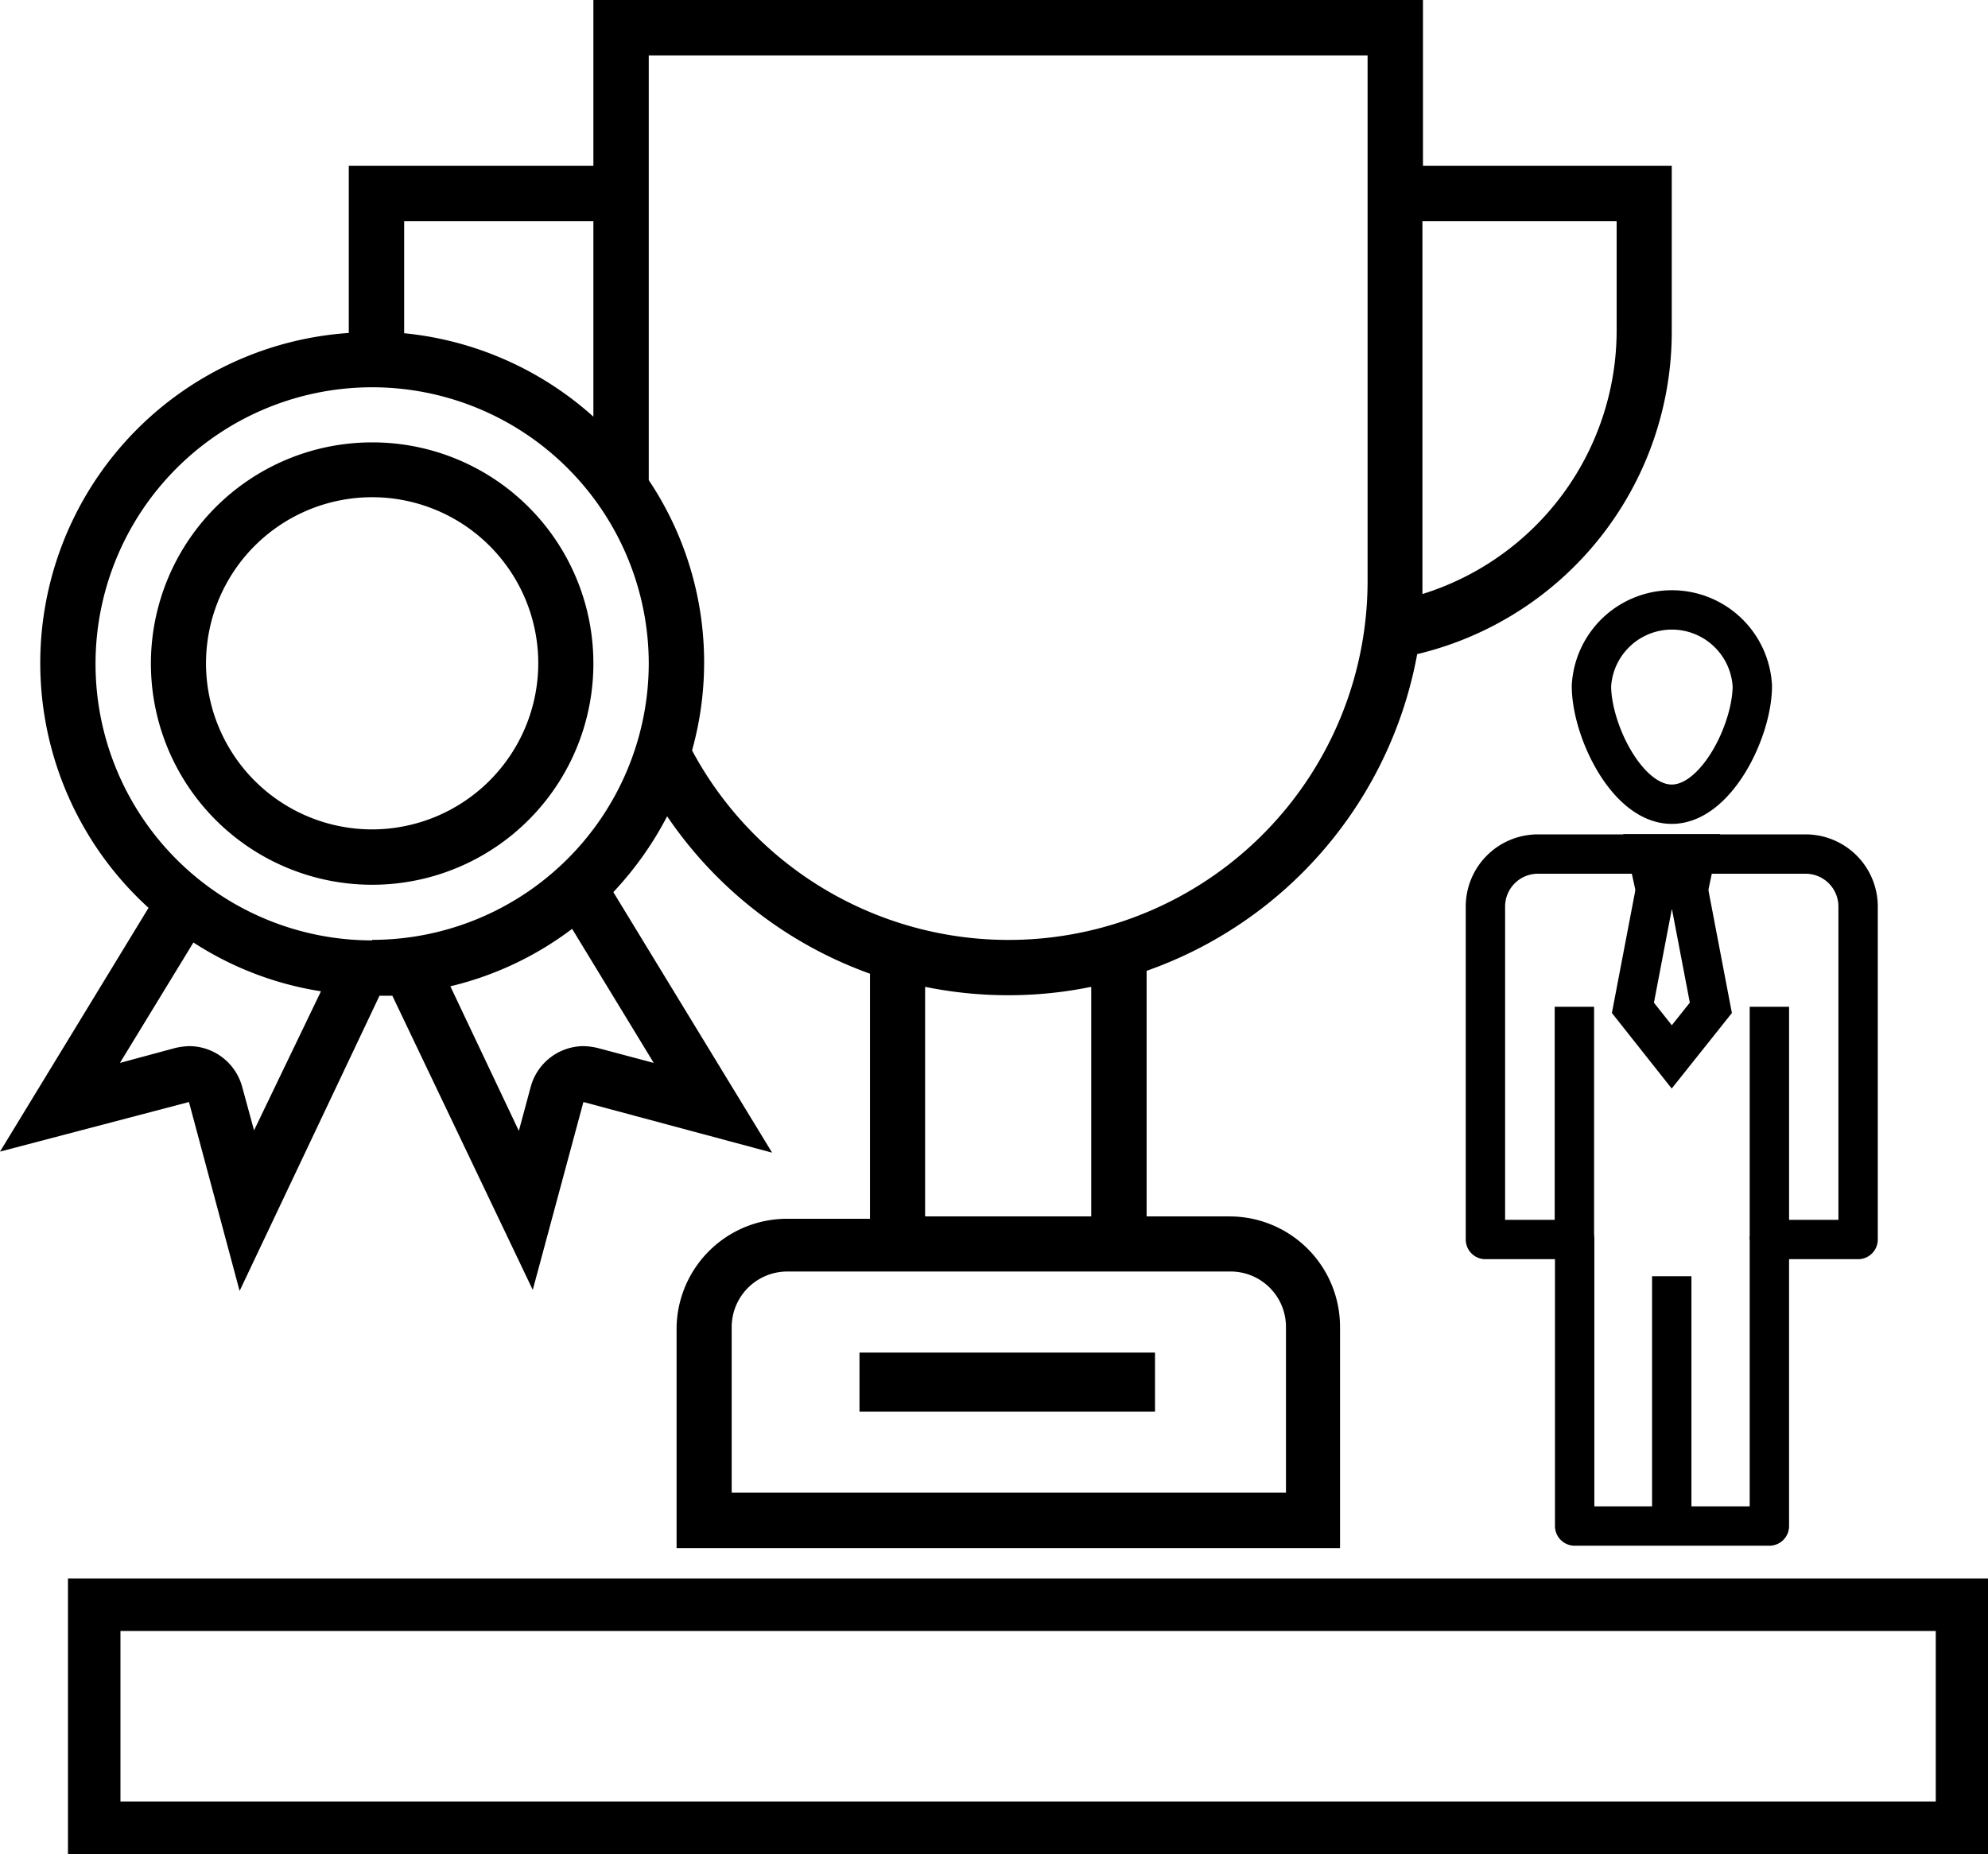 <svg id="图层_1" data-name="图层 1" xmlns="http://www.w3.org/2000/svg" xmlns:xlink="http://www.w3.org/1999/xlink" viewBox="0 0 75.75 70.66"><defs><style>.cls-1,.cls-3,.cls-4,.cls-5{fill:none;}.cls-2{clip-path:url(#clip-path);}.cls-3,.cls-4,.cls-5{stroke:#000;}.cls-3,.cls-5{stroke-miterlimit:10;}.cls-3{stroke-width:2px;}.cls-4{stroke-linecap:round;stroke-linejoin:round;}.cls-4,.cls-5{stroke-width:1.5px;}</style><clipPath id="clip-path" transform="translate(0 0)"><rect class="cls-1" width="75.75" height="70.66"/></clipPath></defs><g class="cls-2"><path d="M14.19,16.86a8.43,8.43,0,1,0,8.42,8.43,8.42,8.42,0,0,0-8.42-8.43m0,14.75a6.33,6.33,0,1,1,6.32-6.32,6.34,6.34,0,0,1-6.32,6.32" transform="translate(0 0)"/><path d="M54.22,6.32V0H22.61V6.32H13.29v6.37A12.61,12.61,0,0,0,5.66,34.6L0,43.89,7.2,42l1.93,7.2,5.33-11.25.49,0L20.3,49.16,22.23,42l7.19,1.93L23.37,34a12.83,12.83,0,0,0,2.05-2.89,15.78,15.78,0,0,0,7.73,6v9.34H30a4.21,4.21,0,0,0-4.22,4.21V59H51.06V50.57a4.21,4.21,0,0,0-4.21-4.21H43.69V37A15.82,15.82,0,0,0,54,24.93,12.63,12.63,0,0,0,63.7,12.64V6.32ZM15.4,8.43h7.21v7.45A12.63,12.63,0,0,0,15.4,12.7V8.43Zm-6.17,33a2.1,2.1,0,0,0-2-1.56,2.67,2.67,0,0,0-.55.07l-2.11.57,2.8-4.59a12.43,12.43,0,0,0,4.86,1.86L9.68,43.08Zm13.54-1.49a2.59,2.59,0,0,0-.55-.07,2.1,2.1,0,0,0-2,1.56l-.45,1.67-2.61-5.51a12.49,12.49,0,0,0,4.64-2.19l3.11,5.11Zm-8.59-4.1A10.54,10.54,0,1,1,24.72,25.29,10.55,10.55,0,0,1,14.18,35.82M46.85,48.46A2.11,2.11,0,0,1,49,50.57v6.32H27.88V50.57A2.12,2.12,0,0,1,30,48.46Zm-11.6-2.1V37.61a15.78,15.78,0,0,0,3.17.32h0a15.68,15.68,0,0,0,3.16-.32v8.75ZM52.11,22.12A13.68,13.68,0,0,1,26.37,28.6a12.48,12.48,0,0,0-1.65-10.3V2.11H52.11Zm9.49-9.48a10.53,10.53,0,0,1-7.4,10c0-.19,0-.37,0-.56V8.43H61.6Z" transform="translate(0 0)"/><rect x="32.75" y="51.55" width="11.26" height="2.25"/><rect class="cls-3" x="3.59" y="61.16" width="71.17" height="8.5"/><path class="cls-4" d="M70.8,34.55V47.24H67.42V58.16H60V47.24H56.6V34.55a2,2,0,0,1,2-2H68.79A2,2,0,0,1,70.8,34.55Z" transform="translate(0 0)"/><line class="cls-5" x1="59.99" y1="47.24" x2="59.99" y2="38.37"/><line class="cls-5" x1="67.42" y1="47.24" x2="67.42" y2="38.37"/><line class="cls-5" x1="63.7" y1="48.64" x2="63.7" y2="58.16"/><polygon class="cls-5" points="64.33 33.91 63.08 33.91 62.78 32.54 64.62 32.54 64.33 33.91"/><polygon class="cls-5" points="64.33 33.91 63.08 33.91 62.22 38.41 63.7 40.28 65.19 38.41 64.33 33.91"/><path class="cls-5" d="M66.77,26.14c0,1.7-1.37,4.51-3.07,4.51s-3.06-2.81-3.06-4.51a3.07,3.07,0,0,1,6.13,0Z" transform="translate(0 0)"/></g></svg>